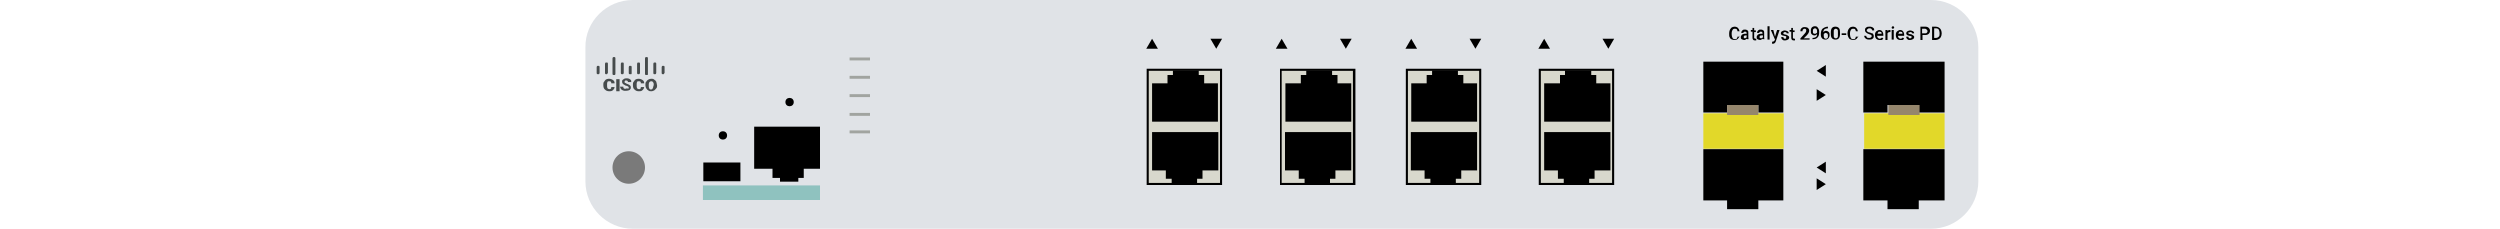 <?xml version="1.0" encoding="utf-8"?>
<!-- Copyright 2022 Virtual Console LLC. All rights reserved. Generator: Adobe Illustrator 23.1.0, SVG Export Plug-In . SVG Version: 6.00 Build 0)  -->
<svg version="1.1" id="Cisco_Catalyst_WS-C2960C-8TC-L"
	 xmlns="http://www.w3.org/2000/svg" xmlns:xlink="http://www.w3.org/1999/xlink" x="0px" y="0px" viewBox="0 0 600 55"
	 style="enable-background:new 0 0 600 55;" xml:space="preserve">
<style type="text/css">
	.st0{fill:#E0E3E7;}
	.st1{fill:#D8D8CD;}
	.st2{fill:#7A7A7A;}
	.st3{fill:#8FC2BF;}
	.st4{fill:#464B4C;}
	.st5{enable-background:new    ;}
	.st6{fill:none;}
	.st7{fill:#A1A4A0;}
	.st8{fill:#E2D829;}
	.st9{fill:#95866C;}
</style>
<path class="st0" d="M151.9,0h311.5c6.3,0,11.4,5.1,11.4,11.4v32.1c0,6.3-5.1,11.4-11.4,11.4H151.9c-6.3,0-11.4-5.1-11.4-11.4V11.4
	C140.4,5.1,145.6,0,151.9,0z"/>
<g>
	<rect x="369.5" y="16.8" class="st1" width="17.6" height="27.3"/>
	<path d="M387.4,44.4h-18.1V16.5h18.1V44.4z M369.8,43.9h17.1V17h-17.1V43.9z"/>
</g>
<polygon points="373.9,40.9 373.9,42.9 375.3,42.9 375.3,44 381.4,44 381.4,42.9 382.7,42.9 382.7,40.9 386.5,40.9 386.5,31.7 
	370.6,31.7 370.6,40.9 "/>
<polygon points="383.1,20 383.1,18 381.9,18 381.9,16.9 375.6,16.9 375.6,18 374.4,18 374.4,20 370.6,20 370.6,29.2 386.5,29.2 
	386.5,20 "/>
<polygon points="196.8,30.4 181,30.4 181,40.5 185.4,40.5 185.4,42.7 187.2,42.7 187.2,43.6 191.6,43.6 191.6,42.7 192.9,42.7 
	192.9,40.5 196.8,40.5 "/>
<circle class="st2" cx="150.9" cy="40.2" r="3.9"/>
<rect x="168.7" y="44.5" class="st3" width="28.1" height="3.5"/>
<g>
	<path class="st4" d="M147.5,18h-0.3c-0.1,0-0.2-0.1-0.2-0.3V14c0-0.1,0.1-0.3,0.2-0.3h0.3c0.1,0,0.2,0.1,0.2,0.3v3.7
		C147.7,17.9,147.6,18,147.5,18z"/>
	<path class="st4" d="M155.3,18H155c-0.1,0-0.2-0.1-0.2-0.3V14c0-0.1,0.1-0.3,0.2-0.3h0.3c0.1,0,0.2,0.1,0.2,0.3v3.7
		C155.6,17.9,155.4,18,155.3,18z"/>
	<path class="st4" d="M145.7,17.8h-0.3c-0.1,0-0.2-0.1-0.2-0.3v-2.2c0-0.1,0.1-0.3,0.2-0.3h0.3c0.1,0,0.2,0.1,0.2,0.3v2.2
		C145.8,17.6,145.7,17.8,145.7,17.8z"/>
	<path class="st4" d="M143.7,17.8h-0.3c-0.1,0-0.2-0.1-0.2-0.3v-1.4c0-0.1,0.1-0.3,0.2-0.3h0.3c0.1,0,0.2,0.1,0.2,0.3v1.4
		C143.9,17.6,143.8,17.8,143.7,17.8z"/>
	<path class="st4" d="M153.4,17.8h-0.3c-0.1,0-0.2-0.1-0.2-0.3v-2.2c0-0.1,0.1-0.3,0.2-0.3h0.3c0.1,0,0.2,0.1,0.2,0.3v2.2
		C153.6,17.6,153.5,17.8,153.4,17.8z"/>
	<path class="st4" d="M149.5,17.8h-0.3c-0.1,0-0.2-0.1-0.2-0.3v-2.2c0-0.1,0.1-0.3,0.2-0.3h0.3c0.1,0,0.2,0.1,0.2,0.3v2.2
		C149.7,17.6,149.6,17.8,149.5,17.8z"/>
	<path class="st4" d="M151.5,17.8h-0.4c-0.1,0-0.2-0.1-0.2-0.3v-1.4c0-0.1,0.1-0.3,0.2-0.3h0.3c0.1,0,0.2,0.1,0.2,0.3v1.4
		C151.6,17.6,151.6,17.8,151.5,17.8z"/>
	<path class="st4" d="M157.3,17.8H157c-0.1,0-0.2-0.1-0.2-0.3v-2.2c0-0.1,0.1-0.3,0.2-0.3h0.3c0.1,0,0.2,0.1,0.2,0.3v2.2
		C157.5,17.6,157.4,17.8,157.3,17.8z"/>
	<path class="st4" d="M159.3,17.8H159c-0.1,0-0.2-0.1-0.2-0.3v-1.4c0-0.1,0.1-0.3,0.2-0.3h0.3c0.1,0,0.2,0.1,0.2,0.3v1.4
		C159.4,17.6,159.3,17.8,159.3,17.8z"/>
	<g class="st5">
		<path class="st4" d="M147.5,20.9c0,0.2-0.1,0.4-0.2,0.5c-0.1,0.2-0.3,0.3-0.4,0.4c-0.2,0.1-0.4,0.1-0.7,0.1c-0.4,0-0.7-0.1-1-0.4
			c-0.3-0.2-0.4-0.6-0.4-1.1v-0.1c0-0.3,0-0.5,0.2-0.7c0.1-0.2,0.3-0.4,0.4-0.5c0.2-0.1,0.4-0.2,0.7-0.2c0.4,0,0.7,0.1,1,0.3
			c0.3,0.2,0.4,0.4,0.4,0.8h-0.8c0-0.2,0-0.3-0.1-0.4s-0.3-0.1-0.4-0.1c-0.2,0-0.4,0-0.4,0.2c-0.1,0.1-0.1,0.4-0.1,0.6v0.2
			c0,0.3,0,0.5,0.1,0.7c0.1,0.1,0.3,0.2,0.4,0.2c0.2,0,0.3,0,0.4-0.1c0.1-0.1,0.1-0.2,0.1-0.4H147.5L147.5,20.9z"/>
		<path class="st4" d="M148.7,21.9h-0.8V19h0.8V21.9z"/>
		<path class="st4" d="M150.9,21.1c0-0.1,0-0.2-0.1-0.3s-0.2-0.1-0.4-0.2c-0.2,0-0.4-0.1-0.5-0.2c-0.4-0.2-0.6-0.4-0.6-0.8
			c0-0.2,0-0.3,0.1-0.4s0.3-0.2,0.4-0.3c0.2-0.1,0.4-0.1,0.6-0.1s0.4,0,0.6,0.1c0.2,0.1,0.3,0.2,0.4,0.3c0.1,0.1,0.1,0.3,0.1,0.5
			h-0.8c0-0.1,0-0.2-0.1-0.3c-0.1,0-0.2-0.1-0.3-0.1s-0.3,0-0.3,0.1c-0.1,0-0.1,0.2-0.1,0.3c0,0.1,0,0.1,0.1,0.2
			c0.1,0,0.3,0.1,0.4,0.2c0.2,0.1,0.4,0.1,0.5,0.2c0.4,0.2,0.5,0.4,0.5,0.7c0,0.3-0.1,0.4-0.3,0.6c-0.2,0.1-0.5,0.2-0.9,0.2
			c-0.3,0-0.5,0-0.7-0.1s-0.4-0.2-0.5-0.4c-0.1-0.2-0.2-0.3-0.2-0.5h0.8c0,0.2,0,0.3,0.1,0.4s0.3,0.1,0.4,0.1c0.1,0,0.2,0,0.3-0.1
			C150.8,21.3,150.9,21.3,150.9,21.1z"/>
		<path class="st4" d="M154.6,20.9c0,0.2-0.1,0.4-0.2,0.5c-0.1,0.2-0.3,0.3-0.4,0.4c-0.2,0.1-0.4,0.1-0.7,0.1c-0.4,0-0.7-0.1-1-0.4
			c-0.3-0.2-0.4-0.6-0.4-1.1v-0.1c0-0.3,0-0.5,0.2-0.7c0.1-0.2,0.3-0.4,0.4-0.5c0.2-0.1,0.4-0.2,0.7-0.2c0.4,0,0.7,0.1,1,0.3
			c0.3,0.2,0.4,0.4,0.4,0.8h-0.8c0-0.2,0-0.3-0.1-0.4s-0.3-0.1-0.4-0.1c-0.2,0-0.4,0-0.4,0.2c-0.1,0.1-0.1,0.4-0.1,0.6v0.2
			c0,0.3,0,0.5,0.1,0.7c0.1,0.1,0.3,0.2,0.4,0.2c0.2,0,0.3,0,0.4-0.1c0.1-0.1,0.1-0.2,0.1-0.4H154.6L154.6,20.9z"/>
		<path class="st4" d="M157.7,20.5c0,0.3,0,0.5-0.2,0.7s-0.3,0.4-0.5,0.5s-0.4,0.2-0.7,0.2s-0.5,0-0.7-0.2c-0.2-0.1-0.4-0.3-0.5-0.5
			s-0.2-0.4-0.2-0.7v-0.2c0-0.3,0-0.5,0.2-0.7c0.1-0.2,0.3-0.4,0.5-0.5s0.4-0.2,0.7-0.2s0.5,0,0.7,0.2c0.2,0.1,0.4,0.3,0.5,0.5
			C157.6,19.9,157.6,20.1,157.7,20.5L157.7,20.5L157.7,20.5L157.7,20.5z M156.9,20.4c0-0.3,0-0.5-0.2-0.7c-0.1-0.2-0.3-0.2-0.4-0.2
			c-0.4,0-0.6,0.3-0.6,0.8v0.2c0,0.3,0,0.5,0.1,0.7s0.3,0.3,0.4,0.3s0.4-0.1,0.4-0.2c0.1-0.2,0.2-0.4,0.2-0.6L156.9,20.4L156.9,20.4
			z"/>
	</g>
</g>
<rect class="st6" width="600" height="55"/>
<rect x="168.8" y="39" width="8.9" height="4.5"/>
<rect x="203.9" y="13.8" class="st7" width="4.9" height="0.7"/>
<rect x="203.9" y="18.2" class="st7" width="4.9" height="0.7"/>
<rect x="203.9" y="22.6" class="st7" width="4.9" height="0.7"/>
<rect x="203.9" y="27.1" class="st7" width="4.9" height="0.7"/>
<rect x="203.9" y="31.3" class="st7" width="4.9" height="0.7"/>
<circle cx="173.5" cy="32.5" r="1"/>
<circle cx="189.5" cy="24.5" r="1"/>
<g>
	<path d="M417.5,8.5c0,0.3-0.2,0.6-0.4,0.8c-0.2,0.2-0.5,0.3-0.9,0.3c-0.2,0-0.5-0.1-0.7-0.2c-0.2-0.1-0.3-0.3-0.4-0.5
		S415,8.4,415,8.2V7.9c0-0.3,0.1-0.6,0.2-0.8c0.1-0.2,0.3-0.4,0.4-0.5c0.2-0.1,0.4-0.2,0.7-0.2c0.3,0,0.6,0.1,0.8,0.3
		c0.2,0.2,0.3,0.4,0.4,0.8H417c0-0.2-0.1-0.4-0.2-0.5s-0.3-0.1-0.5-0.1s-0.4,0.1-0.5,0.3c-0.1,0.2-0.2,0.4-0.2,0.8v0.3
		c0,0.3,0.1,0.6,0.2,0.8s0.3,0.3,0.5,0.3s0.4,0,0.5-0.1S417,9,417,8.8h0.5V8.5z"/>
	<path d="M419.3,9.5c0,0,0-0.1-0.1-0.2c-0.2,0.2-0.4,0.3-0.6,0.3s-0.4-0.1-0.6-0.2s-0.2-0.3-0.2-0.5s0.1-0.4,0.3-0.6
		c0.2-0.1,0.4-0.2,0.8-0.2h0.3V8c0-0.1,0-0.2-0.1-0.3c-0.1-0.1-0.2-0.1-0.3-0.1c-0.1,0-0.2,0-0.3,0.1c-0.1,0.1-0.1,0.1-0.1,0.2h-0.5
		c0-0.1,0-0.2,0.1-0.4s0.2-0.2,0.3-0.3s0.3-0.1,0.5-0.1c0.3,0,0.5,0.1,0.6,0.2c0.2,0.1,0.2,0.3,0.2,0.6v1c0,0.2,0,0.4,0.1,0.5l0,0
		h-0.4V9.5z M418.7,9.2c0.1,0,0.2,0,0.3-0.1c0.1,0,0.2-0.1,0.2-0.2V8.5H419c-0.2,0-0.3,0-0.4,0.1s-0.1,0.2-0.1,0.3s0,0.2,0.1,0.2
		S418.6,9.2,418.7,9.2z"/>
	<path d="M421,6.7v0.6h0.4v0.4H421V9c0,0.1,0,0.2,0.1,0.2c0,0,0.1,0.1,0.2,0.1s0.1,0,0.2,0v0.4c-0.1,0-0.2,0-0.3,0
		c-0.4,0-0.6-0.2-0.6-0.7V7.6h-0.4V7.2h0.4V6.7H421z"/>
	<path d="M423.1,9.5c0,0,0-0.1-0.1-0.2c-0.2,0.2-0.4,0.3-0.6,0.3s-0.4-0.1-0.6-0.2s-0.2-0.3-0.2-0.5s0.1-0.4,0.3-0.6
		c0.2-0.1,0.4-0.2,0.8-0.2h0.3V8c0-0.1,0-0.2-0.1-0.3c-0.1-0.1-0.2-0.1-0.3-0.1c-0.1,0-0.2,0-0.3,0.1c-0.1,0.1-0.1,0.1-0.1,0.2h-0.5
		c0-0.1,0-0.2,0.1-0.4s0.2-0.2,0.3-0.3s0.3-0.1,0.5-0.1c0.3,0,0.5,0.1,0.6,0.2c0.2,0.1,0.2,0.3,0.2,0.6v1c0,0.2,0,0.4,0.1,0.5l0,0
		h-0.4V9.5z M422.6,9.2c0.1,0,0.2,0,0.3-0.1c0.1,0,0.2-0.1,0.2-0.2V8.5h-0.3c-0.2,0-0.3,0-0.4,0.1s-0.1,0.2-0.1,0.3s0,0.2,0.1,0.2
		S422.5,9.2,422.6,9.2z"/>
	<path d="M424.7,9.5h-0.5V6.3h0.5V9.5z"/>
	<path d="M426,8.8l0.5-1.6h0.6l-0.9,2.7c-0.1,0.4-0.4,0.6-0.7,0.6c-0.1,0-0.2,0-0.2,0V10h0.1c0.1,0,0.2,0,0.3-0.1
		c0.1,0,0.1-0.1,0.2-0.2l0.1-0.2l-1-2.3h0.6L426,8.8z"/>
	<path d="M428.7,8.9c0-0.1,0-0.2-0.1-0.2s-0.2-0.1-0.4-0.1c-0.2,0-0.3-0.1-0.4-0.1c-0.3-0.1-0.4-0.3-0.4-0.5s0.1-0.4,0.3-0.5
		c0.2-0.1,0.4-0.2,0.6-0.2c0.3,0,0.5,0.1,0.7,0.2s0.3,0.3,0.3,0.5h-0.5c0-0.1,0-0.2-0.1-0.2c-0.1-0.1-0.2-0.1-0.3-0.1
		c-0.1,0-0.2,0-0.3,0.1C428,7.9,428,7.9,428,8c0,0.1,0,0.1,0.1,0.2c0.1,0,0.2,0.1,0.4,0.1c0.2,0,0.4,0.1,0.5,0.2s0.2,0.1,0.3,0.2
		c0.1,0.1,0.1,0.2,0.1,0.3c0,0.2-0.1,0.4-0.3,0.5c-0.2,0.1-0.4,0.2-0.7,0.2c-0.2,0-0.4,0-0.5-0.1s-0.3-0.2-0.3-0.3
		c-0.1-0.1-0.1-0.2-0.1-0.4h0.5c0,0.1,0.1,0.2,0.1,0.3c0.1,0.1,0.2,0.1,0.3,0.1c0.1,0,0.2,0,0.3-0.1C428.6,9.1,428.7,9,428.7,8.9z"
		/>
	<path d="M430.3,6.7v0.6h0.4v0.4h-0.4V9c0,0.1,0,0.2,0.1,0.2c0,0,0.1,0.1,0.2,0.1s0.1,0,0.2,0v0.4c-0.1,0-0.2,0-0.3,0
		c-0.4,0-0.6-0.2-0.6-0.7V7.6h-0.4V7.2h0.4V6.7H430.3z"/>
	<path d="M434.2,9.5h-2.1V9.2l1-1.1c0.1-0.2,0.3-0.3,0.3-0.4s0.1-0.2,0.1-0.3c0-0.1,0-0.3-0.1-0.4s-0.2-0.1-0.3-0.1
		c-0.2,0-0.3,0.1-0.4,0.2s-0.1,0.2-0.1,0.4h-0.5c0-0.2,0-0.4,0.1-0.5c0.1-0.2,0.2-0.3,0.4-0.4s0.3-0.1,0.6-0.1
		c0.3,0,0.5,0.1,0.7,0.2c0.2,0.2,0.3,0.4,0.3,0.6s0,0.3-0.1,0.5s-0.2,0.4-0.4,0.6l-0.8,0.8h1.4v0.3H434.2z"/>
	<path d="M436.1,8.2c-0.2,0.2-0.4,0.3-0.6,0.3c-0.3,0-0.5-0.1-0.7-0.3s-0.2-0.4-0.2-0.8c0-0.2,0-0.4,0.1-0.6s0.2-0.3,0.4-0.4
		c0.2-0.1,0.3-0.1,0.5-0.1c0.3,0,0.6,0.1,0.7,0.4c0.2,0.2,0.3,0.5,0.3,0.9v0.1c0,0.6-0.1,1-0.4,1.3s-0.6,0.4-1.1,0.4H435V9.1h0.1
		c0.3,0,0.5-0.1,0.7-0.2C436,8.8,436.1,8.5,436.1,8.2z M435.6,8.1c0.1,0,0.2,0,0.3-0.1c0.1-0.1,0.2-0.1,0.2-0.2V7.6
		c0-0.2,0-0.4-0.1-0.6c-0.1-0.1-0.2-0.2-0.4-0.2s-0.3,0.1-0.4,0.2s-0.1,0.3-0.1,0.5s0,0.4,0.1,0.5C435.3,8.1,435.4,8.1,435.6,8.1z"
		/>
	<path d="M438.7,6.4v0.4h-0.1c-0.3,0-0.5,0.1-0.7,0.2c-0.2,0.2-0.3,0.4-0.3,0.7c0.2-0.2,0.4-0.3,0.6-0.3c0.3,0,0.5,0.1,0.7,0.3
		c0.2,0.2,0.2,0.4,0.2,0.7S439,9,438.8,9.2s-0.4,0.3-0.7,0.3c-0.3,0-0.6-0.1-0.8-0.3C437.1,9,437,8.7,437,8.3V8.2
		c0-0.5,0.1-1,0.4-1.3C437.8,6.6,438.2,6.4,438.7,6.4L438.7,6.4z M438.2,7.9c-0.1,0-0.2,0-0.3,0.1c-0.1,0.1-0.2,0.1-0.2,0.3v0.2
		c0,0.2,0,0.4,0.1,0.6c0.1,0.1,0.2,0.2,0.4,0.2c0.2,0,0.3-0.1,0.4-0.2s0.1-0.3,0.1-0.5s0-0.3-0.1-0.5C438.4,8,438.3,7.9,438.2,7.9z"
		/>
	<path d="M441.6,8.2c0,0.4-0.1,0.8-0.3,1c-0.2,0.2-0.4,0.3-0.8,0.3c-0.3,0-0.6-0.1-0.8-0.3c-0.2-0.2-0.3-0.5-0.3-1V7.7
		c0-0.4,0.1-0.8,0.3-1c0.2-0.2,0.4-0.3,0.8-0.3c0.3,0,0.6,0.1,0.8,0.3s0.3,0.5,0.3,1V8.2z M441.1,7.7c0-0.3,0-0.5-0.1-0.6
		s-0.2-0.2-0.4-0.2c-0.2,0-0.3,0.1-0.4,0.2s-0.1,0.3-0.1,0.6v0.7c0,0.3,0,0.5,0.1,0.6s0.2,0.2,0.4,0.2c0.2,0,0.3-0.1,0.4-0.2
		c0.1-0.1,0.1-0.3,0.1-0.6V7.7z"/>
	<path d="M443.1,8.4H442V8h1.1V8.4z"/>
	<path d="M446,8.5c0,0.3-0.2,0.6-0.4,0.8c-0.2,0.2-0.5,0.3-0.9,0.3c-0.2,0-0.5-0.1-0.7-0.2c-0.2-0.1-0.3-0.3-0.4-0.5
		s-0.2-0.5-0.2-0.8V7.9c0-0.3,0.1-0.6,0.2-0.8c0.1-0.2,0.3-0.4,0.4-0.5c0.2-0.1,0.4-0.2,0.7-0.2c0.3,0,0.6,0.1,0.8,0.3
		c0.2,0.2,0.3,0.4,0.4,0.8h-0.5c0-0.2-0.1-0.4-0.2-0.5s-0.3-0.1-0.5-0.1s-0.4,0.1-0.5,0.3C444.1,7.4,444,7.6,444,8v0.3
		c0,0.3,0.1,0.6,0.2,0.8s0.3,0.3,0.5,0.3s0.4,0,0.5-0.1s0.2-0.3,0.2-0.5h0.6V8.5z"/>
	<path d="M449.2,8.7c0-0.1,0-0.2-0.1-0.3s-0.3-0.1-0.5-0.2c-0.3-0.1-0.5-0.2-0.6-0.3c-0.3-0.2-0.4-0.4-0.4-0.7
		c0-0.3,0.1-0.5,0.3-0.6c0.2-0.2,0.5-0.2,0.8-0.2c0.2,0,0.4,0,0.6,0.1s0.3,0.2,0.4,0.3s0.1,0.3,0.1,0.5h-0.5c0-0.2-0.1-0.3-0.2-0.4
		s-0.2-0.1-0.4-0.1c-0.2,0-0.3,0-0.4,0.1S448,7.1,448,7.3c0,0.1,0.1,0.2,0.2,0.3s0.3,0.2,0.5,0.2s0.4,0.2,0.6,0.2s0.3,0.2,0.3,0.3
		c0.1,0.1,0.1,0.3,0.1,0.4c0,0.3-0.1,0.5-0.3,0.6c-0.2,0.2-0.5,0.2-0.8,0.2c-0.2,0-0.4,0-0.6-0.1s-0.3-0.2-0.4-0.3s-0.2-0.3-0.2-0.5
		h0.5c0,0.2,0.1,0.3,0.2,0.4c0.1,0.1,0.3,0.1,0.5,0.1s0.3,0,0.4-0.1S449.2,8.9,449.2,8.7z"/>
	<path d="M451.1,9.6c-0.3,0-0.6-0.1-0.8-0.3S450,8.8,450,8.5V8.4c0-0.2,0-0.4,0.1-0.6s0.2-0.3,0.4-0.4s0.3-0.2,0.5-0.2
		c0.3,0,0.6,0.1,0.7,0.3c0.2,0.2,0.3,0.5,0.3,0.9v0.2h-1.5c0,0.2,0.1,0.3,0.2,0.5c0.1,0.1,0.3,0.2,0.4,0.2c0.2,0,0.4-0.1,0.6-0.3
		l0.3,0.3c-0.1,0.1-0.2,0.2-0.4,0.3C451.5,9.6,451.3,9.6,451.1,9.6z M451.1,7.6c-0.1,0-0.3,0-0.3,0.1c-0.1,0.1-0.1,0.2-0.2,0.4h1
		l0,0c0-0.2-0.1-0.3-0.1-0.4C451.3,7.7,451.2,7.6,451.1,7.6z"/>
	<path d="M453.7,7.7c-0.1,0-0.1,0-0.2,0c-0.2,0-0.4,0.1-0.5,0.3v1.6h-0.5V7.2h0.5v0.3c0.1-0.2,0.3-0.3,0.5-0.3c0.1,0,0.1,0,0.2,0
		V7.7z"/>
	<path d="M454,6.6c0-0.1,0-0.1,0.1-0.2s0.1-0.1,0.2-0.1s0.2,0,0.2,0.1c0.1,0.1,0.1,0.1,0.1,0.2s0,0.1-0.1,0.2s-0.1,0.1-0.2,0.1
		s-0.2,0-0.2-0.1C454,6.8,454,6.7,454,6.6z M454.6,9.5H454V7.2h0.5v2.3H454.6z"/>
	<path d="M456.1,9.6c-0.3,0-0.6-0.1-0.8-0.3S455,8.8,455,8.5V8.4c0-0.2,0-0.4,0.1-0.6s0.2-0.3,0.4-0.4s0.3-0.2,0.5-0.2
		c0.3,0,0.6,0.1,0.7,0.3c0.2,0.2,0.3,0.5,0.3,0.9v0.2h-1.5c0,0.2,0.1,0.3,0.2,0.5c0.1,0.1,0.3,0.2,0.4,0.2c0.2,0,0.4-0.1,0.6-0.3
		l0.3,0.3c-0.1,0.1-0.2,0.2-0.4,0.3C456.5,9.6,456.3,9.6,456.1,9.6z M456.1,7.6c-0.1,0-0.3,0-0.3,0.1c-0.1,0.1-0.1,0.2-0.2,0.4h1
		l0,0c0-0.2-0.1-0.3-0.1-0.4C456.3,7.7,456.2,7.6,456.1,7.6z"/>
	<path d="M458.8,8.9c0-0.1,0-0.2-0.1-0.2s-0.2-0.1-0.4-0.1c-0.2,0-0.3-0.1-0.4-0.1c-0.3-0.1-0.4-0.3-0.4-0.5s0.1-0.4,0.3-0.5
		c0.2-0.1,0.4-0.2,0.6-0.2c0.3,0,0.5,0.1,0.7,0.2s0.3,0.3,0.3,0.5h-0.5c0-0.1,0-0.2-0.1-0.2c-0.1-0.1-0.2-0.1-0.3-0.1
		c-0.1,0-0.2,0-0.3,0.1c-0.2-0.1-0.2,0-0.2,0.1s0,0.1,0.1,0.2c0.1,0,0.2,0.1,0.4,0.1c0.2,0,0.4,0.1,0.5,0.2s0.2,0.1,0.3,0.2
		c0.1,0.1,0.1,0.2,0.1,0.3c0,0.2-0.1,0.4-0.3,0.5c-0.2,0.1-0.4,0.2-0.7,0.2c-0.2,0-0.4,0-0.5-0.1s-0.3-0.2-0.3-0.3
		c-0.1-0.1-0.1-0.2-0.1-0.4h0.5c0,0.1,0.1,0.2,0.1,0.3c0.1,0.1,0.2,0.1,0.3,0.1c0.1,0,0.2,0,0.3-0.1C458.7,9.1,458.8,9,458.8,8.9z"
		/>
	<path d="M461.4,8.4v1.2h-0.5V6.4h1.2c0.3,0,0.6,0.1,0.8,0.3c0.2,0.2,0.3,0.4,0.3,0.7c0,0.3-0.1,0.5-0.3,0.7
		c-0.2,0.2-0.5,0.3-0.8,0.3C462.1,8.4,461.4,8.4,461.4,8.4z M461.4,8h0.6c0.2,0,0.3,0,0.4-0.1s0.2-0.2,0.2-0.4
		c0-0.2-0.1-0.3-0.2-0.4s-0.2-0.2-0.4-0.2h-0.7V8H461.4z"/>
	<path d="M463.7,9.5V6.4h0.9c0.3,0,0.5,0.1,0.7,0.2s0.4,0.3,0.5,0.5s0.2,0.5,0.2,0.8v0.2c0,0.3-0.1,0.6-0.2,0.8s-0.3,0.4-0.5,0.5
		s-0.5,0.2-0.7,0.2h-0.9V9.5z M464.2,6.9v2.2h0.4c0.3,0,0.5-0.1,0.7-0.3s0.2-0.4,0.2-0.8V7.9c0-0.3-0.1-0.6-0.2-0.8
		c-0.1-0.2-0.4-0.3-0.6-0.3h-0.5V6.9z"/>
</g>
<polygon points="428,35.8 408.8,35.8 408.8,48.1 414.5,48.1 414.5,50.2 422,50.2 422,48.1 428,48.1 "/>
<polygon points="466.7,35.8 447.2,35.8 447.2,48.1 453,48.1 453,50.2 460.5,50.2 460.5,48.1 466.7,48.1 "/>
<polygon points="428,14.8 408.8,14.8 408.8,27 414.5,27 414.5,25.2 422,25.2 422,27 428,27 "/>
<polygon points="466.7,14.8 447.2,14.8 447.2,27 453,27 453,25.2 460.5,25.2 460.5,27 466.7,27 "/>
<rect x="408.8" y="27.2" class="st8" width="19.3" height="8.5"/>
<rect x="447.4" y="27.2" class="st8" width="19.3" height="8.5"/>
<rect x="414.5" y="25.2" class="st9" width="7.5" height="2.4"/>
<rect x="453.2" y="25.2" class="st9" width="7.5" height="2.4"/>
<polygon points="370.6,9.3 372,11.7 369.2,11.7 "/>
<polygon points="386,11.7 384.6,9.3 387.4,9.3 "/>
<g>
	<rect x="337.6" y="16.8" class="st1" width="17.6" height="27.3"/>
	<path d="M355.5,44.4h-18.1V16.5h18.1V44.4z M337.8,43.9H355V17h-17.1V43.9z"/>
</g>
<polygon points="341.9,40.9 341.9,42.9 343.3,42.9 343.3,44 349.4,44 349.4,42.9 350.7,42.9 350.7,40.9 354.5,40.9 354.5,31.7 
	338.6,31.7 338.6,40.9 "/>
<polygon points="351.2,20 351.2,18 349.9,18 349.9,16.9 343.7,16.9 343.7,18 342.4,18 342.4,20 338.7,20 338.7,29.2 354.5,29.2 
	354.5,20 "/>
<polygon points="338.7,9.3 340.1,11.7 337.3,11.7 "/>
<polygon points="354.1,11.7 352.7,9.3 355.5,9.3 "/>
<g>
	<rect x="307.4" y="16.8" class="st1" width="17.6" height="27.3"/>
	<path d="M325.3,44.4h-18.1V16.5h18.1V44.4z M307.6,43.9h17.1V17h-17.1V43.9z"/>
</g>
<polygon points="311.7,40.9 311.7,42.9 313.1,42.9 313.1,44 319.2,44 319.2,42.9 320.5,42.9 320.5,40.9 324.3,40.9 324.3,31.7 
	308.4,31.7 308.4,40.9 "/>
<polygon points="321,20 321,18 319.7,18 319.7,16.9 313.5,16.9 313.5,18 312.2,18 312.2,20 308.5,20 308.5,29.2 324.3,29.2 
	324.3,20 "/>
<g>
	<rect x="275.4" y="16.8" class="st1" width="17.6" height="27.3"/>
	<path d="M293.3,44.4h-18.1V16.5h18.1V44.4z M275.7,43.9h17.1V17h-17.1V43.9z"/>
</g>
<polygon points="279.8,40.9 279.8,42.9 281.2,42.9 281.2,44 287.3,44 287.3,42.9 288.6,42.9 288.6,40.9 292.4,40.9 292.4,31.7 
	276.5,31.7 276.5,40.9 "/>
<polygon points="289,20 289,18 287.7,18 287.7,16.9 281.5,16.9 281.5,18 280.2,18 280.2,20 276.5,20 276.5,29.2 292.3,29.2 
	292.3,20 "/>
<polygon points="276.5,9.3 277.9,11.7 275.1,11.7 "/>
<polygon points="291.9,11.7 290.5,9.3 293.3,9.3 "/>
<polygon points="307.6,9.3 309,11.7 306.2,11.7 "/>
<polygon points="323,11.7 321.6,9.3 324.4,9.3 "/>
<polygon points="438.2,22.8 436,21.4 436,24.2 "/>
<polygon points="436,40.2 438.2,38.8 438.2,41.6 "/>
<polygon points="436,17 438.2,15.6 438.2,18.4 "/>
<polygon points="438.2,44.2 436,42.8 436,45.6 "/>
</svg>
